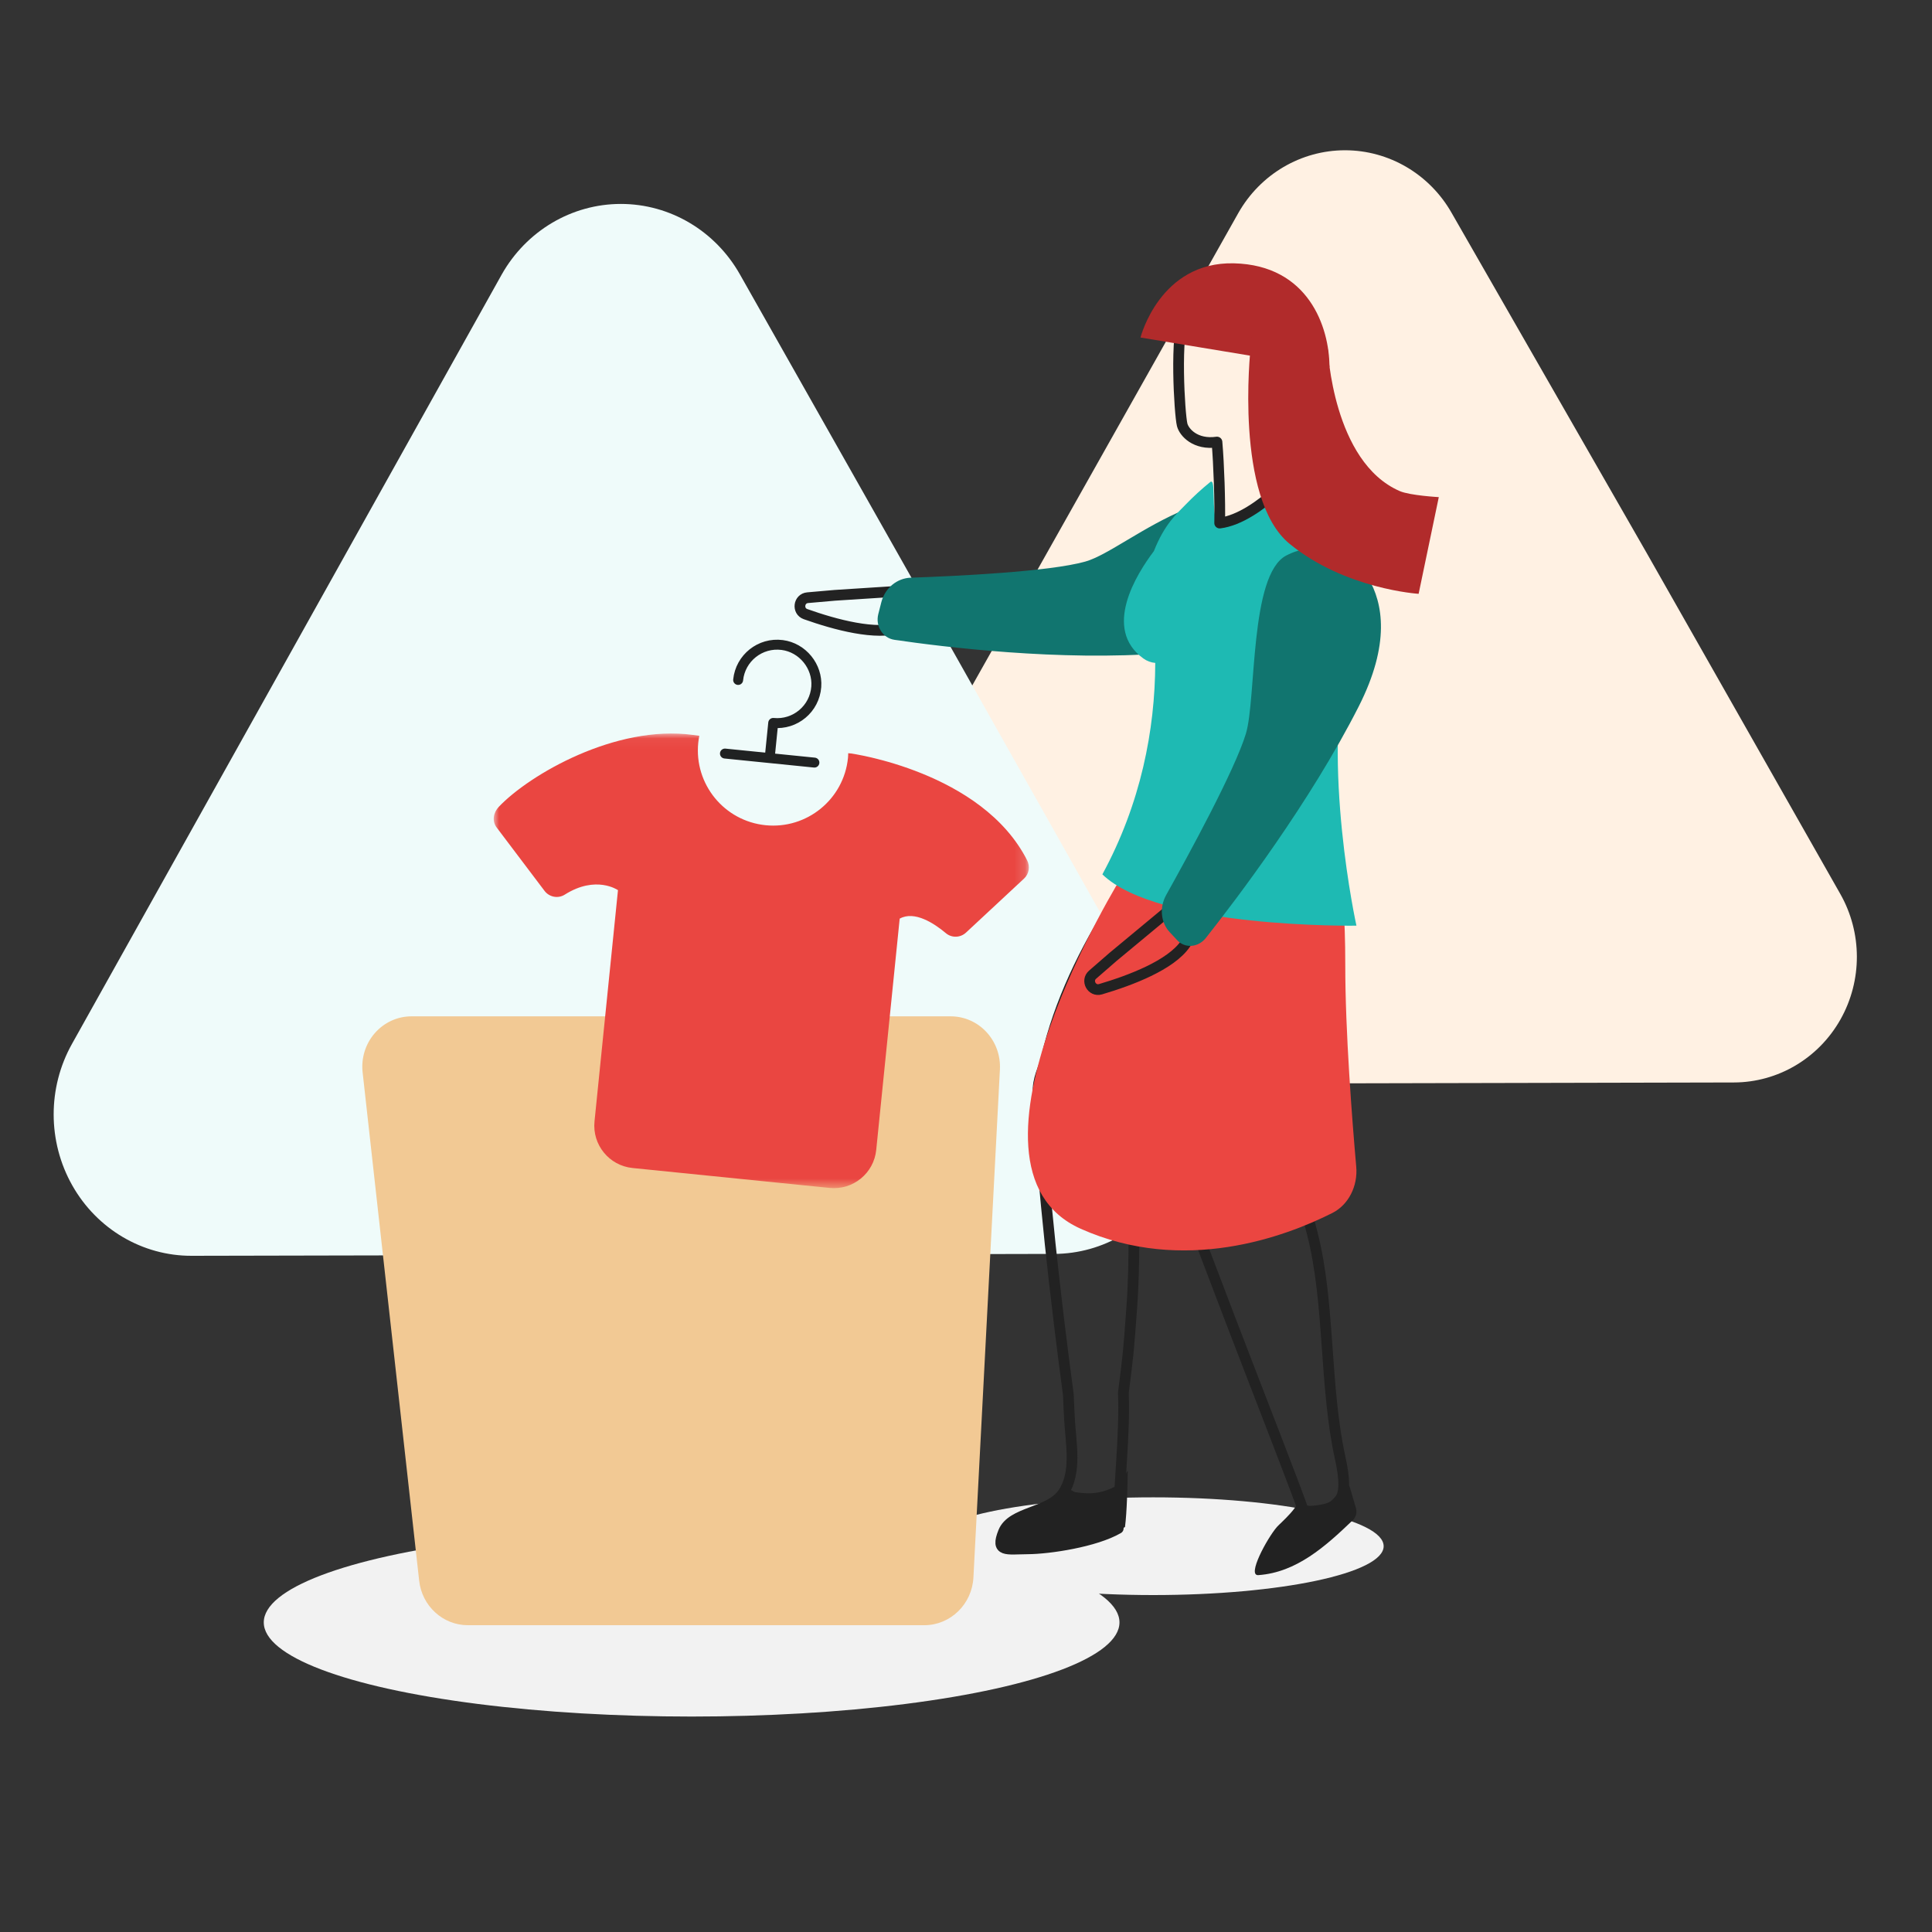 <?xml version="1.0" encoding="UTF-8"?>
<svg width="180px" height="180px" viewBox="0 0 180 180" version="1.1" xmlns="http://www.w3.org/2000/svg" xmlns:xlink="http://www.w3.org/1999/xlink">
    <rect x="0" y="0" width="180" height="180" fill="#333333" stroke="none"/>
    <title>Group 21</title>
    <defs>
        <polygon id="path-1" points="0 0.043 49.856 0.043 49.856 42.4 0 42.4"></polygon>
    </defs>
    <g id="Page-1" stroke="none" stroke-width="1" fill="none" fill-rule="evenodd">
        <g id="pf-tshirt-printing" transform="translate(-1014, -1602)">
            <g id="Print-On-Demand" transform="translate(0, 1452)">
                <g id="Group-21" transform="translate(1014, 150)">
                    <rect id="Rectangle" x="0" y="0" width="180" height="180"></rect>
                    <g id="Group-43" transform="translate(5, 14)">
                        <ellipse id="Oval" fill="#F2F2F2" fill-rule="nonzero" cx="102.441" cy="130.056" rx="21.471" ry="4.552"></ellipse>
                        <path d="M130.25,5.845 C128.198,2.228 124.41,0 120.311,0 C116.212,0 112.424,2.228 110.372,5.845 L92.453,37.674 L74.533,69.468 C72.484,73.091 72.489,77.555 74.547,81.173 C76.606,84.791 80.403,87.013 84.506,87 L120.525,86.931 L156.544,86.851 C160.646,86.842 164.431,84.603 166.474,80.977 C168.518,77.351 168.508,72.889 166.449,69.273 L148.439,37.559 L130.25,5.845 Z" id="Path" fill="#FFF1E3" fill-rule="nonzero"></path>
                        <path d="M63.95,11.59 C61.658,7.512 57.425,5 52.843,5 C48.262,5 44.028,7.512 41.736,11.59 L21.716,47.444 L1.706,83.258 C-0.578,87.34 -0.568,92.365 1.732,96.438 C4.032,100.511 8.271,103.013 12.853,103 L53.024,102.917 L93.206,102.824 C97.786,102.812 102.012,100.291 104.294,96.209 C106.576,92.127 106.568,87.104 104.273,83.03 L84.152,47.31 L63.95,11.59 Z" id="Path" fill="#EFFBFA" fill-rule="nonzero"></path>
                        <ellipse id="Oval" fill="#F2F2F2" fill-rule="nonzero" cx="59.437" cy="137.156" rx="39.862" ry="8.771"></ellipse>
                        <path d="M81.112,137.417 L38.598,137.417 C36.262,137.42 34.299,135.618 34.049,133.24 L28.785,85.911 C28.637,84.582 29.05,83.251 29.921,82.254 C30.792,81.256 32.038,80.687 33.345,80.69 L83.581,80.69 C84.838,80.691 86.04,81.22 86.906,82.154 C87.771,83.087 88.225,84.343 88.161,85.629 L85.692,132.959 C85.567,135.455 83.555,137.415 81.112,137.417 Z" id="Path" fill="#F2C994" fill-rule="nonzero"></path>
                        <g id="Group-41" transform="translate(99.177, 71.669) scale(-1, 1) translate(-99.177, -71.669) translate(68.693, 10.53)">
                            <path d="M49.255,30.89 L56.73,30.719 L59.275,30.719 C60.118,30.719 60.37,31.876 59.603,32.227 C56.964,33.432 53.186,34.83 50.869,34.229 C47.023,33.233 49.255,30.891 49.255,30.891 L49.255,30.89 Z" id="Shape" stroke="#222222" stroke-linecap="round" stroke-linejoin="round" transform="translate(54.336, 32.546) rotate(5) translate(-54.336, -32.546) "></path>
                            <path d="M15.43,23.659 C12.987,25.7 14.103,29.065 15.778,31.904 C17.272,34.436 20.358,36.987 26.723,36.941 C36.475,36.871 47.297,34.553 51.678,33.512 C52.752,33.257 53.351,32.082 52.968,30.992 L52.588,29.91 C52.141,28.639 50.948,27.81 49.659,27.879 C45.553,28.096 36.748,28.456 33.308,27.796 C31.193,27.39 27.611,25.012 23.596,23.759 C23.127,23.613 23.754,26.331 23.316,27.038 C22.821,27.835 21.268,26.642 20.828,26.61 C19.828,26.537 16.009,23.174 15.43,23.659" id="Path" fill="#11756F" fill-rule="nonzero" transform="translate(33.549, 30.276) rotate(5) translate(-33.549, -30.276) "></path>
                            <path d="M41.169,118.201 C40.399,116.287 36.898,116.461 35.618,114.58 C34.336,112.699 34.877,110.018 35.01,107.821 C35.063,106.937 35.086,106.28 35.124,105.418 C36.275,96.821 37.554,85.879 37.942,77.368 C38.009,75.895 37.414,75.08 37.17,74.027 C34.763,63.628 27.756,54.809 21.049,46.336 C20.109,45.149 18.817,47.161 15.07,49.48 C17.138,54.645 17.337,60.903 16.295,66.178 C15.694,69.219 14.504,72.323 12.437,74.632 C12.625,75.614 12.789,76.57 12.919,77.477 C13.889,84.267 14.024,84.083 12.387,90.438 C10.75,96.794 11.269,104.592 9.807,111.267 C8.928,115.279 9.654,116.21 13.201,116.302 C14.253,113.032 26.242,83.071 26.225,81.046 C26.22,80.478 25.548,74.325 25.798,72.946 C30.174,81.869 28.537,88.045 29.219,97.321 C29.527,101.516 29.527,101.516 29.999,105.223 C29.85,109.416 30.427,113.635 30.478,117.867 C32.625,119.112 36.89,119.756 38.893,119.771 C40.895,119.787 41.939,120.114 41.169,118.2 L41.169,118.201 Z" id="Path" stroke="#222222" stroke-linecap="round" stroke-linejoin="round"></path>
                            <path d="M41.134,118.133 C40.258,116.231 36.729,115.822 35.154,114.461 C35.068,114.386 34.963,114.362 34.936,114.267 C34.769,114.332 34.634,114.469 34.456,114.495 C32.992,114.723 31.967,114.596 30.661,113.915 C29.674,113.388 29.828,112.583 29.588,112.541 C29.617,113.923 29.666,116.355 29.849,117.74 C32.098,119.083 36.638,119.696 38.724,119.761 C40.81,119.827 42.008,120.034 41.134,118.133" id="Path" fill="#222222" fill-rule="nonzero"></path>
                            <path d="M10.49,52.974 C10.49,52.974 9.316,56.413 9.326,65.311 C9.331,71.594 8.683,79.849 8.304,84.158 C8.139,85.987 9.036,87.729 10.53,88.482 C14.896,90.685 24.367,94.246 33.977,89.95 C47.003,84.127 30.019,56.921 30.019,56.921 C30.019,56.921 10.747,49.465 10.49,52.974" id="Path" fill="#EB4641" fill-rule="nonzero"></path>
                            <path d="M27.029,37.233 C27.428,37.199 27.811,37.056 28.14,36.817 C31.956,34.048 28.794,28.979 27.157,26.817 C26.15,24.277 25.029,23.339 24.213,22.496 C23.487,21.744 22.718,21.038 21.91,20.383 C21.333,19.919 21.837,23.235 21.243,24.117 C20.632,25.022 18.923,23.496 18.314,23.257 C17.323,22.867 14.409,19.236 13.439,19.272 C12.693,19.301 13.903,17.867 13.19,18.203 C13.19,18.203 6.359,24.64 9.087,36.131 C11.597,46.7 8.285,61.713 8.285,61.713 C8.285,61.713 26.739,61.998 31.955,56.932 C28.377,50.342 27.046,43.474 27.029,37.233" id="Path" fill="#1EBAB3" fill-rule="nonzero"></path>
                            <path d="M15.697,117.737 C15.42,117.415 13.355,115.677 13.63,114.861 C13.495,115.272 13.16,115.678 12.793,115.752 C12.135,115.884 11.732,115.959 11.166,115.675 C10.395,115.287 10.001,114.544 9.459,113.872 C9.274,113.642 8.978,113.76 8.889,114.062 C8.704,114.692 8.53,115.324 8.336,115.962 C8.211,116.363 8.319,116.805 8.613,117.091 C11.189,119.564 13.876,121.968 17.424,122.221 C18.516,122.299 16.611,118.801 15.697,117.737" id="Path" fill="#222222" fill-rule="nonzero"></path>
                            <path d="M22.862,62.763 L30.337,62.592 L32.882,62.592 C33.725,62.592 33.977,63.749 33.21,64.1 C30.571,65.305 26.793,66.703 24.476,66.102 C20.63,65.106 22.862,62.764 22.862,62.764 L22.862,62.763 Z" id="Shape" stroke="#222222" stroke-linecap="round" stroke-linejoin="round" transform="translate(27.943, 64.419) rotate(41) translate(-27.943, -64.419) "></path>
                            <path d="M1.94,37.578 C-0.83,39.08 -1.897,42.324 -0.594,45.082 C0.571,47.544 3.348,50.233 9.825,51.04 C19.747,52.274 31.072,51.64 35.671,51.293 C36.209,51.252 36.698,51.002 37.016,50.605 C37.333,50.208 37.45,49.701 37.336,49.212 L37.102,48.195 C36.827,47 35.729,46.101 34.412,45.99 C30.206,45.638 21.205,44.791 17.802,43.743 C14.562,42.746 5.339,35.737 1.94,37.578" id="Path" fill="#11756F" fill-rule="nonzero" transform="translate(18.116, 44.519) rotate(56) translate(-18.116, -44.519) "></path>
                            <path d="M24.295,4.675 C23.362,2.81 17.502,1.407 15.466,3.367 C12.84,5.894 13.475,8.544 13.87,9.627 C14.264,10.71 14.7,13.679 14.786,14.992 C14.872,16.304 13.019,18.438 13.019,18.438 C13.019,18.438 17.305,23.742 21.026,24.202 C20.983,22.209 21.098,18.745 21.279,16.655 C23.291,16.944 24.346,15.745 24.522,15.046 C24.765,14.07 25.228,6.539 24.295,4.675 Z" id="Path" stroke="#222222" stroke-linecap="round" stroke-linejoin="round"></path>
                            <path d="M11.672,9.681 L28.404,6.917 C28.404,6.917 26.612,-0.168 19.693,0.003 C12.776,0.173 10.798,5.92 10.798,9.681 L11.672,9.681 Z" id="Path" fill="#B12B2B" fill-rule="nonzero"></path>
                            <path d="M10.952,8.01 C10.952,8.01 10.492,18.508 4.254,21.222 C3.299,21.638 0.612,21.786 0.612,21.786 L2.491,30.795 C2.491,30.795 9.343,30.37 14.51,26.139 C19.677,21.909 18.156,8.009 18.156,8.009 L17.854,4.173 L10.952,8.009 L10.952,8.01 Z" id="Path" fill="#B12B2B" fill-rule="nonzero"></path>
                        </g>
                        <g id="Group-8" transform="translate(41, 46)">
                            <g id="Group-3" transform="translate(0, 8.297)">
                                <mask id="mask-2" fill="white">
                                    <use xlink:href="#path-1"></use>
                                </mask>
                                <g id="Clip-2"></g>
                                <path d="M33.286,1.903 C33.286,1.903 33.195,1.894 33.027,1.878 C33.022,2.024 33.02,2.169 33.005,2.316 C32.616,6.168 29.177,8.976 25.324,8.586 C21.472,8.196 18.664,4.758 19.054,0.905 C19.076,0.685 19.111,0.468 19.153,0.255 C18.944,0.228 18.743,0.201 18.531,0.172 C11.374,-0.793 3.332,3.859 0.469,6.876 C-0.043,7.416 -0.176,8.205 0.272,8.799 L4.734,14.704 C5.176,15.29 5.996,15.447 6.617,15.054 C9.54,13.204 11.575,14.638 11.575,14.638 L9.389,36.184 C9.169,38.36 10.755,40.303 12.931,40.523 L31.298,42.38 C33.474,42.6 35.416,41.014 35.636,38.838 L37.822,17.291 C39.207,16.52 41.047,17.74 42.13,18.648 C42.676,19.106 43.478,19.076 44,18.591 L49.406,13.56 C49.876,13.123 49.986,12.429 49.696,11.857 C45.5,3.58 33.286,1.903 33.286,1.903" id="Fill-1" fill="#EA4641" mask="url(#mask-2)"></path>
                            </g>
                            <polyline id="Stroke-4" stroke="#202222" stroke-width="0.926" stroke-linecap="round" stroke-linejoin="round" points="21.541 10.207 25.708 10.628 29.876 11.049"></polyline>
                            <path d="M22.771,3.35 C22.978,1.308 24.828,-0.171 26.877,0.094 C28.769,0.338 30.191,2.08 30.051,3.982 C29.9,6.042 28.081,7.56 26.039,7.353 L25.738,10.332" id="Stroke-6" stroke="#202222" stroke-width="0.926" stroke-linecap="round" stroke-linejoin="round"></path>
                        </g>
                    </g>
                </g>
            </g>
        </g>
    </g>
</svg>